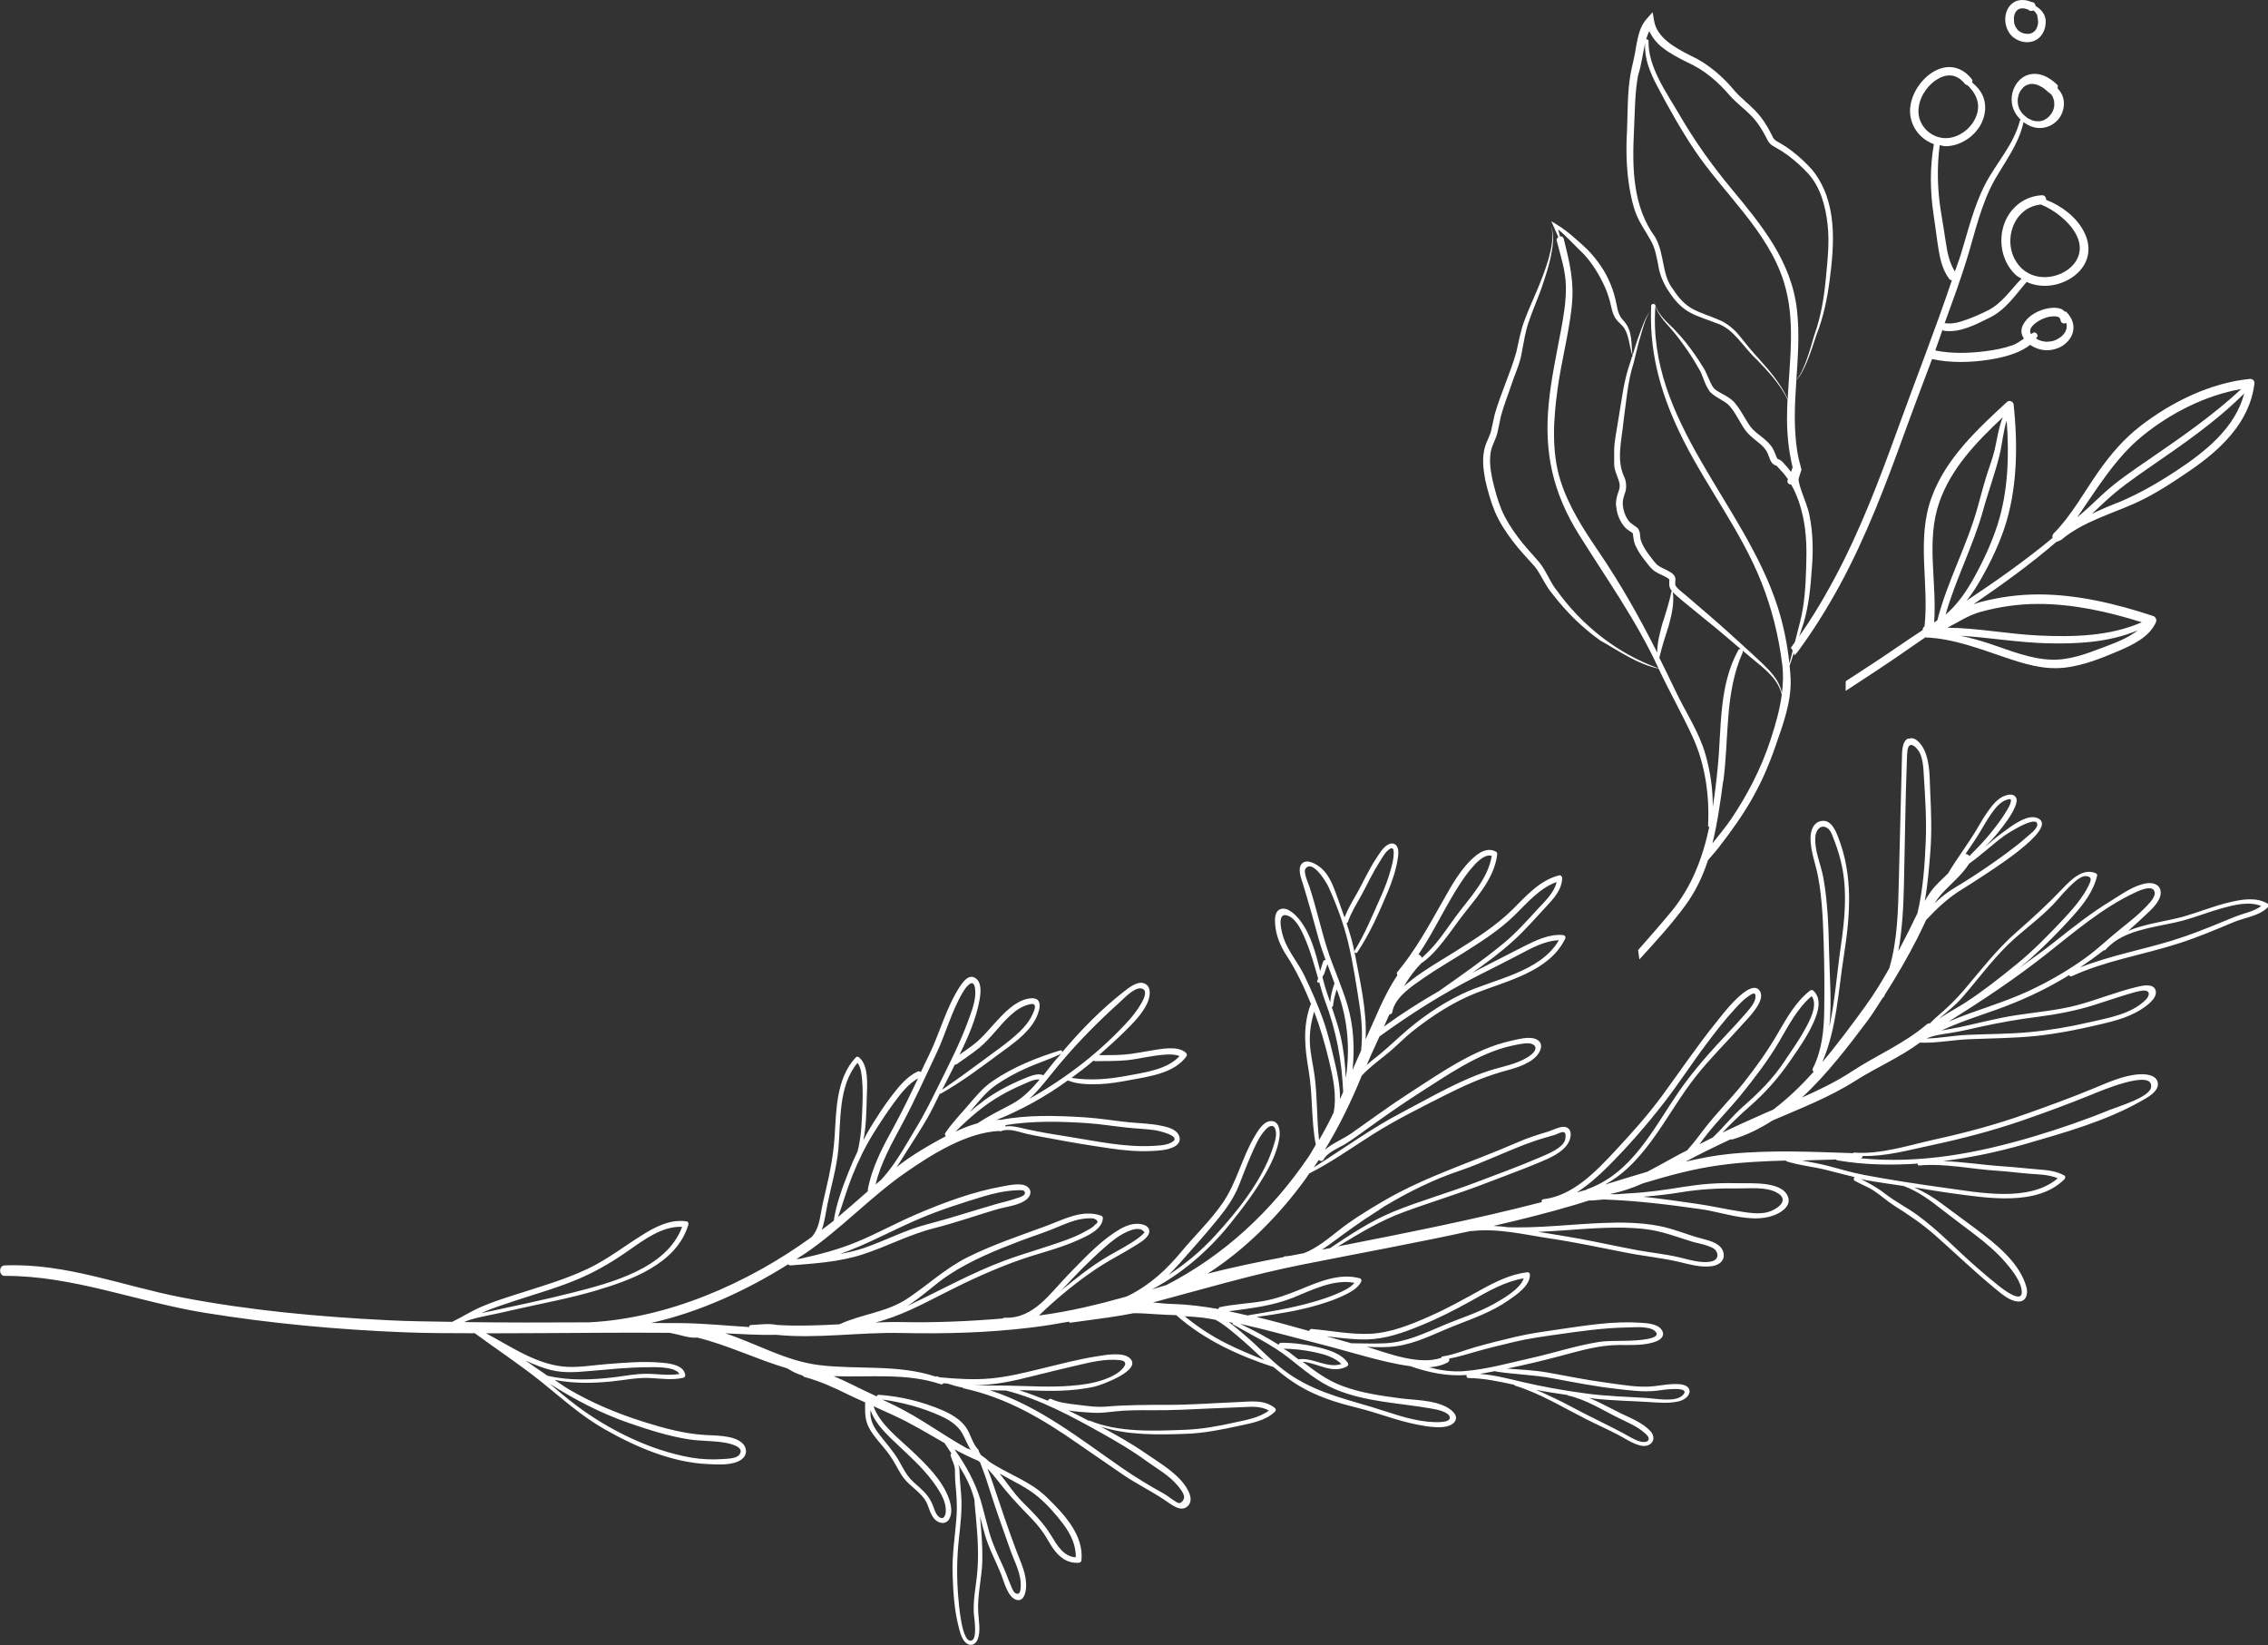 <?xml version="1.0" encoding="UTF-8"?>
<svg id="_レイヤー_2" data-name="レイヤー_2" xmlns="http://www.w3.org/2000/svg" viewBox="0 0 264.53 191.88">
  <rect x="0" y="0" width="264.53" height="191.88" fill="#333333" stroke="none"/>
  <defs>
    <style>
      .cls-1 {
        fill: #fff;
      }
    </style>
  </defs>
  <g id="background">
    <g>
      <path class="cls-1" d="M222.55,86.12c-.76.34-.7,1.75-.72,2.41-.12,4.74-.25,9.47-.36,14.21-.08,3.27-.14,6.91-1.11,10.17-.87,1.55-1.8,3.07-2.85,4.51-1.52,2.08-3.16,4.32-4.97,6.45,1.68-3.85,1.87-8.31,2.52-12.41.74-4.7,1.1-9.3-.66-13.82-.3-.78-.82-2.01-1.85-1.91-1.04.09-1.38,1.14-1.38,2.02,0,1.55.61,3.02.89,4.52.48,2.56.57,5.24.65,7.84.08,2.56.1,5.13.06,7.69-.03,2.35-.26,4.7-1.34,6.82-.08.16,0,.28.12.35-1.46,1.63-3.03,3.15-4.74,4.44-.29.13-.58.25-.87.37-1.69.74-3.38,1.51-5.05,2.3.02-.02.05-.04.07-.06,1.02-1.07,2.05-2.06,3.16-3.03,1.83-1.6,3.31-3.29,4.69-5.29,1-1.45,2.03-2.9,2.74-4.52.5-1.14,1-2.71-.07-3.67-.09-.08-.26-.06-.35,0-1.68,1.31-2.74,3.22-3.79,5.03-1.16,1.99-2.48,3.85-3.91,5.66-1.49,1.89-3.22,3.59-4.69,5.5-.47.6-.91,1.22-1.4,1.8-.17.2-.36.43-.57.66-.33.17-.67.33-1,.51-1.21.66-2.41,1.34-3.64,1.98-1.63.48-3.25.98-4.88,1.48,0,0-.02,0-.03,0,4.88-2.65,7.25-8.43,10.62-12.66,1.7-2.14,3.65-4.04,5.46-6.08.62-.69,2.65-2.67,1.98-3.79-1.07-1.79-4.61,3.01-5.1,3.61-2.24,2.77-4.22,5.72-6.33,8.59-1.62,2.2-3.48,4.29-5.35,6.29-2.27,2.43-4.98,5.35-8.47,5.76-.21.02-.26.19-.21.34-7.85,2.03-15.78,3.59-23.76,5.16,2.47-1.5,4.89-2.98,7.64-3.99,3.17-1.17,6.4-2.14,9.56-3.36,2.12-.82,4.27-1.59,6.36-2.47,1.14-.48,2.67-1.13,3.31-2.26.35-.62.49-1.65-.37-1.85-.51-.12-1.56.41-1.98.54-1.25.37-2.47.76-3.66,1.29-5.27,2.3-10.68,3.94-15.66,6.87-1.79,1.05-3.53,2.12-5.16,3.4-1.17.92-2.53,2.05-4.01,2.62-.52.1-1.04.2-1.56.3-.19,0-.36.08-.56.06-.12-.01-.2.03-.26.1-2.97.57-5.93,1.18-8.86,1.93,4.45-2.85,8.3-6.77,11.32-10.9.19-.26.35-.52.53-.78,2.6-1.31,4.97-3.01,7.42-4.56,2.69-1.7,5.54-3.1,8.37-4.54,2.14-1.08,4.28-2.06,6.59-2.73,1.36-.39,3.11-.78,4.12-1.85.47-.51.87-1.38.18-1.86-.78-.56-2.28-.12-3.11.06-4.3.94-8.23,3.74-11.89,6.1-2.31,1.49-4.51,3.12-6.75,4.69-.89.63-2.2,1.15-3.11,1.93,1.68-2.75,3.07-5.61,4.32-8.66.84-.9,1.8-1.62,2.78-2.4,1.14-.9,2.13-1.98,3.28-2.88,2.22-1.74,4.64-3.31,7.27-4.35,3.61-1.42,8.57-2.51,10.4-6.36.08-.17-.06-.37-.23-.39-1.61-.17-3.22.62-4.62,1.32-1.75.88-3.48,1.8-5.24,2.68-.25.12-.5.26-.75.39,1.7-1.18,3.35-2.42,4.84-3.78,1.34-1.22,2.52-2.6,3.76-3.92.89-.95,1.83-1.96,1.88-3.33,0-.17-.14-.38-.34-.33-2.27.55-3.88,2.43-5.48,4.01-1.99,1.96-4.4,3.45-6.75,4.93-1.68,1.05-3.4,2.03-4.97,3.24-.29.22-.6.47-.91.73.56-.92,1.17-1.8,1.94-2.57.01-.01,0-.03.02-.05.74-.48,1.38-1.12,1.95-1.78.93-1.06,1.72-2.22,2.56-3.35,1.7-2.29,4.07-4.65,4.4-7.62.01-.1-.03-.24-.13-.29-.84-.48-1.69-.09-2.38.47-1.7,1.39-2.84,3.51-3.9,5.39-1.6,2.83-3.15,5.67-5.24,8.17-.1.12-.06.25.02.36-1.57,2.29-2.58,5.04-3.72,7.49.18-3.35-.67-6.86-1.27-10.06-.23-1.21-.57-2.35-.95-3.49.07-.02.13-.07.16-.16.38-1.1,1.01-2.09,1.57-3.1.36-.64.67-1.29,1.01-1.94.36-.69.74-1.37,1.16-2.03.3-.47.67-1.15,1.16-1.44.41-.24.44.19.44.52,0,.62-.17,1.25-.33,1.85-.31,1.14-.73,2.24-1.22,3.32-.93,2.08-1.8,4.21-3,6.16-.12.2.17.43.3.22,1.46-2.17,2.55-4.65,3.56-7.06.51-1.22.96-2.54,1.16-3.85.07-.46.16-1.07-.12-1.49-.24-.36-.69-.36-1.04-.15-.55.32-.94.97-1.28,1.48-.46.69-.86,1.42-1.25,2.16-.38.72-.73,1.44-1.14,2.15-.5.87-1.01,1.75-1.38,2.69-.21-.58-.4-1.16-.62-1.75-.52-1.38-.94-2.99-2.1-4-.51-.44-1.69-1.18-2.28-.49-.49.57-.06,1.67.13,2.27.67,2.18,1.28,4.36,1.88,6.56.22.81.51,1.6.79,2.38-.09,0-.2-.01-.25.1-.16.38-.26.78-.38,1.18-.54-2.1-1.08-4.28-2.4-5.96-.44-.56-1.38-1.53-2.2-1.27-.72.23-.71,1.15-.66,1.77.1,1.33.59,2.51,1.31,3.62,1.18,1.8,2.07,3.74,2.89,5.72-.03.03-.07.05-.09.1-.91,2.58-.65,4.98-.2,7.62.49,2.86.28,5.8.83,8.65-.28.46-.52.93-.82,1.38-4.36,6.42-9.85,11.5-16.6,14.99-.56.17-1.12.33-1.68.5,3.47-1.82,6.54-4.48,8.97-7.47,1.61-1.98,3.15-4.03,4.4-6.26.69-1.23,1.32-2.64,1.5-4.05.09-.74-.05-1.91-1.05-1.84-.9.06-1.55,1.27-1.94,1.93-1.43,2.47-2.04,5.33-3.68,7.68-1.4,2.01-3.18,3.7-4.74,5.58-1.75,2.11-3.68,3.9-6.13,5.13-.12.05-.24.11-.36.16-3.27.91-6.57,1.72-9.99,2.17-.06,0-.11,0-.16.01,2.25-2.16,4.75-4.21,7.36-5.87,1.25-.79,2.57-1.44,3.82-2.24.53-.34,1.74-.97,1.68-1.76-.04-.68-.98-.83-1.52-.81-.9.03-1.75.5-2.48.98-2.02,1.33-3.75,3.22-5.43,4.93-2.11,2.15-4.05,5.19-7.42,5.04-.1,0-.18.03-.24.09-3.92.33-7.83.5-11.8.42-1.03-.02-2.05.01-3.08.05,0,0,0,0,.01,0,0,0,0,0,.01,0,2.86-.72,5.52-2.14,8.13-3.47,2.8-1.43,5.61-2.72,8.58-3.78,2.32-.83,4.78-1.37,7.02-2.4,1.01-.46,2.73-1.2,2.81-2.5,0-.12-.05-.25-.18-.3-2.21-.79-4.36.42-6.41,1.18-3.11,1.15-6.23,2.18-9.2,3.66-2.62,1.31-4.62,3.24-7.03,4.83-2.44,1.61-5.33,1.79-7.91,2.99-2.41.13-4.83.22-7.23.08-1.04-.21-2.09-.05-3.13.01-.11,0-.17.13-.17.23-2.64-.16-5.3-.43-7.87-.46-1.19-.01-2.37,0-3.55-.02,5.67-1.27,11.19-3.83,15.97-6.84.07.08.16.14.29.13,2.84-.23,5.7-.4,8.43-1.29,2.82-.92,5.42-2.32,8.31-3.05,2.45-.62,4.83-1.46,7.25-2.18,1.07-.32,2.73-.46,3.59-1.23.46-.41.57-1.04.03-1.43-.71-.51-2.11-.17-2.87-.04-3.45.61-6.97,1.92-10.17,3.3-2.34,1.01-4.58,2.25-6.94,3.22-2.12.87-4.3,1.43-6.51,1.92-.15.01-.3.02-.45.04.34-.22.7-.44,1.04-.66,4.18-2.85,7.59-6.58,11.73-9.45,3.04-2.11,7.09-4.66,10.91-4.83.04.02.06.07.12.05.94-.41,2.05.04,2.99.27,1.02.24,2.07.4,3.1.6,2.17.42,4.36.77,6.54,1.09,1.65.25,3.32.41,4.99.33.85-.04,1.82-.09,2.59-.47.56-.27.89-.76.6-1.37-.36-.74-1.34-.96-2.07-1.11-1.23-.26-2.49-.28-3.74-.4-1.73-.17-3.44-.47-5.19-.58-3.25-.2-6.64-.31-9.86.31-.03,0-.05-.04-.09-.03-.13,0-.26.05-.39.06,2.99-1.2,5.79-2.75,8.39-4.64,1.14.47,2.48.47,3.69.43,1.22-.04,2.4-.26,3.6-.48,2.21-.41,5.12-.79,6.54-2.75.1-.14.06-.31-.06-.43-.98-.89-3.06-.41-4.21-.23-.75.12-1.49.27-2.24.37-1.22.16-2.46.14-3.69.14,1.04-.91,2.07-1.84,3.05-2.81.97-.96,2.01-2,2.59-3.26.3-.66.55-1.85-.27-2.26-.81-.41-1.87.46-2.46.92-2.64,2.05-5.06,4.53-7.23,7.11.08-.13,0-.31-.18-.26-2.74.84-5.5,1.94-7.88,3.57-1.14.78-1.93,1.73-2.81,2.77-.92,1.08-1.93,2.1-2.72,3.28-.1.15-.05.29.05.38,0,.01-.02.02-.03.03-1.12.59-2.22,1.22-3.23,1.85-.87.54-1.69,1.12-2.49,1.74.42-.59.79-1.21,1.17-1.82.83-1.31,1.69-2.61,2.46-3.96.52-.91.97-1.87,1.43-2.81.03,0,.06.05.09.03,2.36-1.33,4.53-2.95,6.7-4.56,1.56-1.16,3.31-2.29,4.3-4.02.46-.81,1.15-2.69-.49-2.55-1.75.15-3.22,1.82-4.32,3.03-.67.74-1.3,1.5-2.07,2.14-.61.5-1.27.95-1.92,1.4,1.01-2.06,1.95-4.21,2.34-6.42.13-.76.28-1.99-.48-2.5-.76-.52-1.43.39-1.81.96-1.62,2.47-2.34,5.43-3.64,8.07-.32.64-.62,1.29-.93,1.94-.08-.09-.2-.16-.35-.09-1.27.59-2.22,1.77-3.05,2.85-.92,1.2-1.73,2.48-2.52,3.76-.28.46-.52.94-.78,1.42.34-1.62.35-3.36.4-4.98.04-1.33.28-3.8-.94-4.72-.12-.09-.26-.05-.36.05-2.29,2.47-2.25,6.17-2.46,9.33-.14,2.07-.53,4.08-1.01,6.1-.22.92-.43,1.84-.59,2.77-.17.98-.38,1.98-1.07,2.73-7.46,5.42-16.79,9.49-25.98,9.95-.06,0-.12,0-.19,0-4.79.03-9.58.03-14.36-.03.83-.39,1.88-.58,2.53-.72,1.06-.22,2.11-.44,3.16-.69,3.2-.74,6.43-1.31,9.59-2.24,4.13-1.22,9.5-3.11,10.87-7.71.05-.18-.03-.36-.23-.39-1.9-.27-3.66.65-5.22,1.64-2.12,1.33-4.04,2.83-6.32,3.91-2.71,1.28-5.57,2.08-8.41,3-1.34.43-2.69.86-3.98,1.42-1.17.5-2.24,1.2-3.39,1.75-2.51-.04-5.02-.06-7.53-.19-8.03-.4-16.11-1.14-24.01-2.66-6.89-1.33-13.55-4.03-20.67-3.73-.7.03-.67,1.23.02,1.22,7.97-.03,15.45,3.02,23.25,4.29,7.73,1.26,15.56,1.98,23.38,2.29,2.73.11,5.47.1,8.2.11,2.58,1.89,5.26,3.66,7.76,5.66,2.44,1.96,4.67,4,7.41,5.55,3.61,2.05,7.82,3.87,12.03,4.05,1.18.05,2.89.19,3.91-.54.67-.48.7-1.33.1-1.9-1.04-.96-3.15-.87-4.44-.96-2.44-.16-4.78-.81-7.11-1.54-3.01-.95-5.94-2.17-8.67-3.77-.58-.34-1.12-.74-1.68-1.11,2.16.43,4.36.4,6.55.19,1.53-.15,3.03-.48,4.57-.41,1.33.06,2.58.28,3.89-.03.14-.03.25-.15.23-.31-.16-1.24-1.96-1.38-2.91-1.46-2.09-.17-4.21.02-6.29.18-1.68.13-3.49.47-5.17.27-3.21-.38-6.04-2.36-8.86-3.86,4.83,0,9.66-.05,14.49-.07,2.32-.01,4.63,0,6.95.01,0,0,0,.01.01.01.63.11,1.23.29,1.85.43.43.1.9.15,1.35.12,3.58.88,6.94,2.55,10.46,3.58.31.17.61.37.94.52.29.14.6.24.9.34.05.05.09.12.18.15,1.84.49,3.56,1.28,5.26,2.13.6.3,1.21.55,1.82.83,0,.77-.05,1.56.18,2.3.23.76.72,1.42,1.21,2.03.48.6,1,1.16,1.44,1.78.54.75.93,1.59,1.42,2.37.71,1.12,1.9,1.73,2.67,2.79.54.74.59,1.84,1.3,2.46.5.44,1.23.5,1.59-.13.38-.67.24-1.58,0-2.27-.78-2.28-2.73-4.13-4.44-5.75-1.51-1.43-3.67-3.05-4.39-5.13.77.34,1.52.69,2.29,1.04,2.08.94,4.03,2.14,6.01,3.27,0,0,0,0,0,.01.26.4.52.79.78,1.18-.07.05-.12.13-.09.24.15.58.46,1.02.5,1.64.03.51,0,1,.05,1.51.12,1.28.23,2.51.15,3.8-.15,2.3-.55,4.57-.47,6.87.07,2.06.19,4.19.71,6.19.16.63.38,1.56.97,1.94.54.34,1.04.03,1.25-.51.37-.95.11-2.19.06-3.17-.12-2.02.44-4.02.48-6.04.03-1.72-.11-3.43-.27-5.13.19.73.37,1.46.58,2.18.47,1.61,1.25,3.01,1.87,4.55.34.83.77,2.76,1.84,3.02.82.2,1.05-.87,1.08-1.46.09-1.5-.58-2.83-1.1-4.19-.98-2.58-1.85-5.21-2.73-7.83-.21-.62-.43-1.24-.68-1.85.44.47.86.97,1.26,1.48,1.06,1.37,2.17,2.6,3.38,3.83.69.7,1.37,1.43,1.92,2.25.37.55.68,1.14,1.05,1.69.75,1.1,1.71,1.85,3.09,1.74.14-.01.26-.15.27-.28.3-3-2.15-5.52-4.14-7.44-1.9-1.83-4.48-2.62-6.63-4.08-.3-.29-.62-.53-.96-.76-.08-.13-.14-.27-.23-.39,0-.08-.01-.17-.08-.24-.7-.73-.87-1.82-1.45-2.63-.66-.91-1.67-1.5-2.68-1.94-2.34-1.02-4.94-1.65-7.48-1.82-.13,0-.21.09-.22.19-1-.47-2-.94-3-1.44-.67-.33-1.35-.64-2.03-.93,4.18.17,8.46-.41,12.47.94.15.05.27-.01.34-.11.16.01.33.03.49.04.56.19,1.13.36,1.72.46.04.04.07.08.13.09,4.99,1.09,9.11,3.51,13.26,6.4,1.73,1.2,3.47,2.38,5.2,3.58,1.63,1.13,3.43,1.99,5.06,3.09.7.47,1.89,1.5,2.69.6.79-.88-.34-2.39-.94-3.03-1.16-1.24-2.73-2.16-4.12-3.12-1.64-1.13-3.39-2.1-5.14-3.05,3.12,1.03,6.7.95,9.9.84,2.11-.07,4.15-.48,6.21-.93,1.46-.32,3.06-.58,4.19-1.64.14-.13.14-.32,0-.44-1.22-1.02-2.86-.75-4.33-.69-2.71.11-5.44.32-8.15.32-2.42,0-4.78,0-7.19.2-1.17.1-2.28-.08-3.44-.22-1.02-.13-2.03-.22-2.97-.66-.18-.08-.33.04-.39.2-.03-.01-.06-.03-.1-.04-1.07-.42-2.16-.84-3.26-1.19.18,0,.38,0,.56,0,2.76.11,5.62.2,8.33-.44.75-.18,5.6-1.93,3.99-3.32-.86-.74-2.95-.33-3.93-.17-2.03.32-4.06.86-6.06,1.34-2.05.5-4.11,1.03-6.22,1.22-1.97.18-3.94.05-5.91-.13-.12-.05-.25-.07-.37-.13-.06-.03-.08.03-.12.05-4.38-1.47-9.07-.79-13.61-1.35-3.85-.47-7.29-2.51-10.93-3.7,1.96.08,3.93.23,5.89.17,4.84.49,9.75-.32,14.61-.21,5.1.11,10.06-.02,15.13-.63,1.49-.18,2.98-.42,4.45-.69.05.06.07.14.16.12,1.43-.2,2.86-.38,4.3-.59.03,0,.06.01.09,0,.04-.02.07-.02.11-.03.97-.14,1.94-.3,2.9-.49.8,0,1.6.05,2.41.11.85.06,1.7.09,2.55.12,3.21,2.86,7.27,4.73,11.34,6.05,1.26,1.07,2.59,2.05,4.08,2.79,1.83.92,3.77,1.49,5.76,1.98,2.29.56,4.48,1.46,6.8,1.92,1.01.2,3.76.78,4.51-.33.49-.73-.42-1.4-.98-1.7-1.56-.83-3.66-.79-5.37-1.01-2.28-.3-4.6-.63-6.77-1.44-1.76-.66-3.19-1.72-4.63-2.83,1.75.14,3.41,1.48,5.17.55.16-.09.2-.26.1-.41-.75-1.11-2.31-1.55-3.53-1.84-1.38-.33-2.83-.51-4.25-.51-.16,0-.25.11-.29.23-1.44-.91-2.95-1.7-4.5-2.44,2.89.64,5.76,1.46,8.61,2.17,2.91.72,5.77,1.64,8.68,2.3.78.18,1.67.35,2.57.47,2.14.75,4.27,1.19,6.57,1.03-.04.16,0,.34.19.35,1.83.03,3.59.4,5.35.79.03.05.06.09.13.11,2.87.89,5.49,2.49,8.15,3.84,1.25.64,2.53,1.2,3.78,1.85.85.44,1.73,1.07,2.68,1.29,1.22.28,2.01-.77,1.12-1.72-.9-.95-2.26-1.48-3.42-2.04-1.25-.61-2.44-1.28-3.7-1.8.13.02.25.05.38.06,2.18.26,4.36.28,6.55.42,1.14.07,2.36.19,3.49-.07,1.5-.34,1.91-1.87.12-2.01-.97-.08-1.96.11-2.92.23-1.85.22-3.92-.19-5.76-.43-2.23-.29-4.43-.76-6.64-1.15-1.59-.28-3.18-.35-4.78-.47,2.12-.44,4.24-.94,6.29-1.49,2.26-.6,4.39-1.24,6.74-1.26,1.39-.01,3.08.1,4.4-.44.63-.26,1.03-.77.55-1.39-.51-.67-1.75-.72-2.5-.77-3.05-.2-6.18.3-9.19.74-1.74.26-3.47.48-5.19.88-1.6.38-3.2.77-4.78,1.22-1.3.37-2.54.9-3.88,1.1-.09.01-.1.08-.11.15-2.57.9-6.16-.5-8.53-1.23-.06-.02-.12-.03-.17-.05,1.18.06,2.35.09,3.51-.08,2.41-.35,4.6-1.55,6.84-2.42,2.12-.83,4.26-1.59,6.13-2.89.93-.64,2.55-1.7,2.55-2.99,0-.19-.12-.34-.32-.31-1.97.23-3.76,1.14-5.48,2.09-1.93,1.06-3.83,2.13-5.85,3.02-2.19.97-4.54,1.94-6.95,2.06-2.28.11-4.57-.36-6.84-.56-.17-.02-.27.1-.31.24-1.06-.28-2.12-.6-3.18-.88-.99-.26-1.97-.52-2.96-.76,2.44-.34,4.88-.71,7.24-1.42,1.11-.33,2.22-.71,3.25-1.24.67-.35,1.41-.77,1.73-1.49.05-.12-.01-.31-.15-.35-2.4-.68-4.88.44-7.07,1.33-1.38.56-2.74,1.06-4.22,1.32-1.68.29-3.4.35-5.07.71-.12.03-.12.13-.15.22-1.75-.31-3.51-.54-5.31-.59-.71-.02-1.51-.1-2.33-.18,5.76-1.53,11.5-3.24,17.34-4.4,6.58-1.31,13.19-2.51,19.75-3.94.01,0,.01.02.03.02,3.12-.37,6.19.41,9.27.87,2.95.44,5.86,1.07,8.79,1.64,2.02.4,4.1.6,6.1,1.06,1.26.29,2.67.72,3.97.51.79-.13,1.48-.64,1.3-1.53-.21-1.07-1.53-1.42-2.43-1.65-1.79-.46-3.46-1.22-5.29-1.54-2.09-.37-4.23-.4-6.35-.31-3.67.14-7.34.61-11.01.5-.58-.07-1.16-.13-1.74-.16,3.2-.74,6.39-1.53,9.54-2.47.52-.15,1.04-.33,1.56-.49.28,0,.56,0,.86-.04.3-.04.61-.05.91-.08,3.84.14,7.61.6,11.43,1.15,2.72.39,6.23,1.84,8.86.49.71-.36,1.48-1.01,1.2-1.89-.31-1-1.48-1.35-2.39-1.5-1.26-.21-2.55-.12-3.82-.15-2-.05-3.95.1-5.93.42-2.12.34-4.18.65-6.33.76-.54.03-1.08.08-1.62.11-.23-.01-.47,0-.7-.02,1.33-.27,2.61-.69,3.85-1.25,2.96-.9,5.94-1.71,8.98-2.12,2.55-.35,5.12-.47,7.69-.54.03.05.06.09.13.11,1.48.46,3.02.6,4.52.97,1.13.28,2.24.58,3.36.85-.11.13-.15.33.02.43.74.42,1.55.71,2.26,1.18.81.54,1.53,1.2,2.36,1.73,1.7,1.07,3.3,2.15,4.81,3.49,2.31,2.04,4.52,4.18,6.91,6.14.72.59,1.71,1.49,2.71,1.54.94.05,1.19-.87.99-1.63-.76-2.88-3.6-5.11-5.87-6.81-1.35-1.01-2.7-2-4.05-3-.99-.74-2.05-1.37-3.18-1.87,1.47.23,2.93.49,4.4.69,4.01.53,9.91,1.57,13.12-1.64.11-.11.16-.34,0-.43-.95-.54-2.03-.64-3.11-.72-1.36-.11-2.72-.27-4.08-.36-2.26-.14-4.64-.54-6.96-.6,3.2-.41,6.38-1.07,9.56-1.99,4.53-1.31,9.37-2.66,13.51-5,.68-.39,2.06-1.08,1.98-2.06-.08-1-1.36-1.12-2.12-1.08-1.86.1-3.71.96-5.41,1.66-2.59,1.07-5.24,2.04-7.88,2.97-3.45,1.23-7.02,2.19-10.6,2.97-3.04.67-6.31,1.77-9.45,1.53-.05,0-.05.05-.09.07-4.77-.16-9.57-.39-14.33.08-1.77.17-3.49.51-5.21.91,1.72-.92,3.48-1.78,5.26-2.61.06.02.13.04.2.02,1.67-.5,3.21-1.26,4.66-2.2,3.33-1.44,6.66-2.71,9.75-4.68,2.37-1.51,5.16-2.7,7.46-4.41,1.92.08,3.82-.32,5.75-.4,2.64-.11,5.26-.11,7.89-.39,2.25-.24,4.45-.66,6.66-1.17,1.88-.44,3.85-.85,5.5-1.91.6-.38,1.96-1.31,1.7-2.22-.26-.9-1.63-.54-2.25-.39-2.38.57-4.65,1.52-7.02,2.14-2.29.59-4.65.78-6.99,1.14-2.25.34-4.44.94-6.66,1.41-.68.14-1.38.24-2.07.38,2.07-.97,4.27-1.67,6.43-2.44,2.82-1.01,5.55-2.26,8.12-3.81.11-.07.22-.15.33-.21.07.11.19.19.34.12,3.92-1.81,8.36-2.5,12.46-3.82,2.18-.7,4.29-1.59,6.41-2.48,1.31-.55,2.97-.7,4-1.75.1-.1.14-.3,0-.39-1.35-.82-3.06-.52-4.52-.17-1.81.43-3.52,1.14-5.3,1.65-1.9.54-4.42.81-6.48,1.67.67-.59,1.33-1.18,1.97-1.79.68-.64,1.83-1.63,1.82-2.67,0-.88-.81-1.19-1.58-1.09-1.51.2-2.96,1.28-4.23,2.06-2.34,1.42-4.48,3.12-6.62,4.82-1.34,1.07-2.75,2.04-4.14,3.06.49-.4,1-.79,1.46-1.21,1.71-1.55,3.36-3.21,4.9-4.93,1.22-1.37,2.39-2.88,2.8-4.7.02-.11-.06-.22-.16-.26-1.5-.67-2.92.78-3.87,1.78-1.69,1.78-3.44,3.39-5.3,5.01-2.36,2.05-4.23,4.51-6.25,6.88-.95,1.11-1.95,2.07-3.06,3.01-.31.26-.59.53-.86.82-.13,0-.26.02-.39.13-2.59,2.23-5.83,3.58-8.68,5.45-1.87,1.23-3.85,2.18-5.87,3.08,2.91-2.69,5.4-5.96,7.64-8.94.66-.88,1.21-1.8,1.8-2.71.05-.03.1-.05.14-.12.04-.08.06-.16.1-.24,1.35-2.11,2.6-4.26,3.76-6.52.36-.71.7-1.45,1.05-2.18,1.28-1.37,2.58-2.6,4.21-3.59.7-.43,1.39-.88,2.08-1.33.91-.61,8.68-5.44,6.98-6.8-1.2-.96-3.42.85-4.33,1.51-.73.53-1.42,1.11-2.09,1.7.53-.55,1.06-1.09,1.54-1.69.74-.93,1.53-1.92,1.99-3.02.14-.34.3-.81.05-1.14-.29-.4-.92-.27-1.31-.11-.74.3-1.31.97-1.77,1.6-.55.74-1,1.54-1.47,2.33-1.04,1.75-2.29,3.36-3.33,5.12-.51.49-1.03.97-1.52,1.5-.47.52-.84,1.11-1.18,1.7.34-1.93.5-3.92.65-5.83.17-2.28.09-4.55-.02-6.82-.08-1.61,0-3.42-.68-4.92-.27-.59-1.03-1.7-1.82-1.34ZM229.35,116.85c-1.06.68-2.18,1.26-3.21,1.97.9-.79,1.89-1.54,2.65-2.41,1.8-2.05,3.41-4.28,5.36-6.19,1.69-1.65,3.65-3,5.28-4.7.56-.58,1.05-1.21,1.62-1.78.46-.47,1.53-1.63,2.25-1.57.84.07.54.63.24,1.24-.24.48-.54.94-.85,1.38-.59.83-1.26,1.58-1.95,2.32-1.78,1.9-3.62,3.79-5.65,5.43-1.84,1.49-3.76,3.02-5.74,4.3ZM242.61,112.82c.94-.64,1.87-1.3,2.78-2.01.05.02.11.04.16-.02.18-.22.39-.4.6-.59.15-.12.29-.24.44-.36,2.2-1.59,5.56-1.82,8.01-2.48,1.56-.43,3.06-1.03,4.62-1.46,1.36-.37,3.13-.82,4.52-.24-.59.43-1.29.67-1.99.88-.8.24-1.56.56-2.33.88-1.98.82-3.97,1.62-6.02,2.25-3.55,1.09-7.32,1.78-10.79,3.15ZM227.34,119.09c3.88-2.41,7.7-4.96,11.28-7.78,3.29-2.59,6.59-5.45,10.42-7.23.55-.26,2.27-1.03,2.28.11,0,.57-.83,1.36-1.18,1.72-.86.88-1.84,1.64-2.8,2.41-1.35,1.08-2.58,2.28-3.98,3.3-2.07,1.51-4.29,2.79-6.6,3.88-3.04,1.43-6.33,2.3-9.42,3.61ZM229.53,120.68c-1.62.07-3.23.39-4.84.43.86-.38,1.81-.49,2.75-.64,1.11-.17,2.2-.42,3.29-.67,2.31-.52,4.6-.92,6.95-1.22,2.24-.29,4.42-.7,6.58-1.38,1.24-.39,2.47-.82,3.71-1.19.62-.18,1.25-.4,1.89-.48.96-.12.92.56.4,1.07-1.69,1.68-4.37,2.11-6.59,2.62-2.32.54-4.64.93-7.01,1.15-2.37.22-4.74.21-7.11.31ZM217.03,135.07c.13-.03.21-.13.21-.26,2.72.07,5.47-.71,8.11-1.27,3.52-.75,7.03-1.67,10.44-2.84,2.76-.95,5.52-1.97,8.22-3.07.83-.34,7.23-3.08,6.88-.82-.18,1.16-3.89,2.25-4.86,2.64-2.86,1.17-5.76,2.16-8.71,3.05-6.7,2-13.38,3.25-20.29,2.58ZM217.03,137.49c.21.04.41.1.62.14,1.45.26,2.92.45,4.38.68,1.68.61,3.12,1.68,4.51,2.78,1.25.98,2.53,1.91,3.79,2.88,1.31,1,2.59,2.08,3.66,3.34.71.83,1.77,2.16,1.82,3.32.07,1.49-2.29-.36-2.71-.7-.81-.65-1.61-1.32-2.39-2-2.39-2.05-4.53-4.39-7.09-6.24-1.23-.89-2.59-1.57-3.79-2.51-.9-.7-1.81-1.18-2.79-1.69ZM210.21,135.33c1.31-.03,2.63-.07,3.94-.11.04.04.08.09.16.1,3.17.54,6.29.58,9.38.38-.04.1,0,.23.14.22,2.98-.29,6.12.43,9.1.61,1.27.08,2.52.25,3.78.35,1.08.08,2.28.09,3.3.53-3.33,2.84-9.17,1.66-13.11,1.12-3.16-.43-6.34-.92-9.48-1.51-1.5-.28-2.95-.74-4.42-1.11-.93-.23-1.86-.39-2.8-.57ZM191.54,139.57c1.49-.12,2.97-.27,4.47-.52,2.23-.37,4.41-.49,6.68-.46,1.4.02,3.19-.21,4.48.45,1.85.95-.13,2.18-1.27,2.38-.86.15-1.76.04-2.61-.09-1.82-.27-3.6-.69-5.42-.95-2.12-.3-4.22-.61-6.32-.83ZM179.35,143.66c2.16-.08,4.32-.29,6.48-.41,2.01-.11,4.02-.15,6.02.08,1.94.22,3.64.89,5.48,1.46.59.18,1.2.26,1.79.48.36.13.81.27,1.03.6.38.6.1,1.11-.58,1.25-1.17.23-2.56-.22-3.69-.49-1.62-.38-3.29-.54-4.93-.84-2.24-.42-4.47-.91-6.71-1.33-1.62-.3-3.25-.55-4.88-.81ZM179.1,162.07c1.23.25,2.47.42,3.71.61.02.01,0,.04.03.05,2.19.48,3.99,1.68,5.98,2.65,1.04.51,2.18.98,3.04,1.76.15.14.44.39.44.63,0,.45-.63.43-.93.35-.78-.19-1.5-.7-2.21-1.07-2.05-1.08-4.15-2.05-6.19-3.16-1.01-.55-2.07-1.01-3.11-1.51-.25-.12-.51-.2-.77-.32ZM174.42,159.9s0,.04.03.04c2.22.35,4.45.38,6.66.8,2.46.46,4.9.94,7.39,1.22,1.6.18,3.22.42,4.82.21.58-.08,1.17-.16,1.75-.18.42-.02,2.04-.07,1.15.76-.85.79-3.07.35-4.12.28-2.45-.15-4.87-.21-7.3-.55-2.44-.33-4.86-.76-7.25-1.32-1.63-.38-3.28-.82-4.96-.94.6-.09,1.21-.22,1.82-.33ZM169.02,158.44c1.05-.19,2.06-.51,3.11-.81,1.48-.42,2.99-.78,4.48-1.14,1.68-.4,3.37-.63,5.08-.87,2.65-.38,5.31-.76,7.99-.81.83-.01,2.7-.21,3.36.43,1.02.97-2.38,1.09-2.97,1.11-1.22.05-2.45-.03-3.66.16-2.61.42-5.18,1.27-7.76,1.85-2.61.58-5.22,1.33-7.89,1.54-1.43.11-2.76-.1-4.07-.44.77-.07,1.52-.22,2.18-.59.17-.1.2-.28.16-.43ZM154.63,155.83c1.6.18,3.19.41,4.8.37,2.19-.05,4.23-.78,6.24-1.6,2.07-.84,4.07-1.86,6.02-2.95,1.9-1.07,3.85-2.21,6.03-2.57-.4,1.26-2.53,2.45-3.5,2.99-1.85,1.03-3.89,1.65-5.84,2.47-2.21.93-4.37,1.99-6.8,2.11-1.32.07-2.64,0-3.96,0-.99-.29-1.99-.56-2.99-.83ZM145.47,153.4c-.72-.17-1.44-.34-2.16-.48,2.54-.34,5.08-.62,7.49-1.58,2.17-.87,4.75-2.21,7.17-1.74-.47.6-1.34.97-1.98,1.25-.92.4-1.88.72-2.85.99-2.51.72-5.09,1.14-7.67,1.57ZM151.43,158.52c-.37-.29-.73-.57-1.11-.86-.2-.15-.42-.25-.62-.38,1.2.02,2.4.15,3.57.4,1.05.22,2.39.57,3.18,1.39-1.64.56-3.33-.81-5.02-.55ZM145.18,155.69c-.6-.5-1.21-1.03-1.85-1.51.15.03.29.06.44.09-.02.06-.03.14.04.18,2.21,1.26,4.51,2.34,6.52,3.92,1.73,1.36,3.37,2.79,5.42,3.65,3.55,1.49,7.44,1.58,11.18,2.24.48.08,2.01.35,2.16.98.2.85-2.29.58-2.68.54-2.2-.23-4.29-1.06-6.4-1.69-3.74-1.11-7.25-1.95-10.41-4.41-1.57-1.22-2.9-2.71-4.43-3.99ZM138.18,153.5c.72.04,1.44.08,2.16.17.48.06.96.16,1.43.24.91.48,1.73,1.19,2.5,1.83,1.04.87,2.02,1.78,3,2.71.06.06.13.1.19.16-1.54-.63-3.08-1.25-4.56-2.01-1.69-.86-3.27-1.91-4.73-3.11ZM127.06,165.66s-.04.02-.07.03c-.79-.42-1.59-.82-2.39-1.21.95.16,1.92.22,2.78.27.89.06,1.75-.05,2.63-.15,1.45-.16,2.91-.15,4.37-.14,2.36.02,4.69-.11,7.05-.22,1.21-.06,2.41-.08,3.62-.15,1.01-.05,2.06-.11,2.94.41-1.18.89-2.77,1.11-4.18,1.43-1.85.41-3.71.74-5.6.81-3.59.14-7.78.33-11.14-1.08ZM115.49,162.13c.62,0,1.23.03,1.84.03,3.97,1,7.79,3.08,11.32,5.06,1.73.97,3.43,1.97,5.03,3.14,1.25.91,2.69,1.69,3.68,2.89.28.34.73.89.75,1.34,0,.23-.25.7-.6.7-.15,0-.42-.21-.54-.28-.44-.27-.82-.6-1.27-.85-1.67-.92-3.26-1.89-4.83-2.97-4.84-3.35-9.72-7.24-15.38-9.05ZM113.23,161.51c.45,0,.89.03,1.34,0,1.97-.09,3.9-.53,5.8-1.01,1.7-.43,3.41-.84,5.12-1.24,1.67-.39,3.41-.83,5.13-.64,1.25.14.33,1.08-.28,1.5-.52.35-1.1.6-1.68.8-1.22.42-2.52.59-3.81.69-2.4.19-4.79.03-7.19-.02-1.44-.03-2.95.02-4.43-.09ZM116.6,171.85c1.52.87,3.13,1.58,4.48,2.71,1.08.91,2.08,2.04,2.93,3.17.85,1.14,1.5,2.44,1.46,3.88-1.42-.08-2.18-1.41-2.86-2.53-.91-1.5-2.14-2.71-3.37-3.94-.93-.93-1.74-2.15-2.64-3.29ZM101.53,164.43c.55,1.67,2.07,3.02,3.3,4.18,1.6,1.51,3.26,3.02,4.47,4.87.53.82,1.09,1.82,1.01,2.83-.04.57-.36,1.03-.9.49-.31-.32-.46-.87-.62-1.28-.35-.85-.83-1.43-1.52-2.04-.49-.43-.99-.84-1.38-1.37-.42-.56-.72-1.2-1.07-1.8-.63-1.08-1.46-1.98-2.22-2.97-.5-.65-.93-1.32-1.05-2.14-.04-.25-.02-.51-.02-.77ZM111.77,170.8c.53.84,1.02,1.71,1.41,2.64.19.47.32.95.47,1.43.01.21.02.4.03.52.06.6.11,1.19.17,1.79.2,2.24.34,4.5.08,6.73-.16,1.39-.43,2.8-.35,4.21.04.58.45,2.97-.26,3.2-1.15.38-1.49-4.35-1.55-5.04-.19-2.26-.18-4.45.06-6.71.18-1.72.41-3.46.28-5.2-.07-.96-.18-1.91-.2-2.87,0-.28-.08-.48-.14-.7ZM111.31,169.01c.91.49,1.83.95,2.78,1.34.08.06.15.12.22.18.12.32.23.62.32.85.34.89.62,1.8.91,2.7.71,2.24,1.52,4.46,2.3,6.68.49,1.4,1.31,2.79,1.21,4.33-.02.37-.08,1.01-.64.69-.25-.14-.46-.77-.57-1.03-.27-.61-.48-1.25-.75-1.86-.64-1.42-1.29-2.73-1.72-4.24-.35-1.24-.64-2.5-1.01-3.74-.65-2.13-1.75-4.09-3.04-5.9ZM102.89,163.21c2.31.31,4.62.93,6.74,1.88,1.02.45,2.07,1.09,2.62,2.09.34.62.59,1.32.98,1.92-.11-.04-.18-.13-.29-.16-.04-.01-.06,0-.1,0-2.85-1.58-5.48-3.56-8.42-5-.51-.25-1.03-.49-1.54-.74ZM64.1,161.36c2.89,1.84,5.92,3.43,9.2,4.57,2.28.79,4.7,1.57,7.09,1.93,1.39.21,2.81.14,4.19.39.56.1,2.38.48,1.64,1.41-.34.44-1.38.46-1.88.49-1.2.09-2.48.04-3.67-.16-4.78-.82-9.64-3.22-13.48-6.11-1.07-.8-2.08-1.67-3.1-2.53ZM61.27,158.65c.96.45,1.94.86,2.99,1.12,1.58.39,3.1.24,4.7.1,2.09-.18,4.18-.4,6.28-.42.77,0,3.46-.18,4.01.78-1.3.22-2.57-.02-3.89-.02-1.22,0-2.41.24-3.62.39-2.61.32-5.29.44-7.87-.16-.87-.6-1.75-1.18-2.61-1.8ZM58.38,157.15s.02.01.03.02c0,0,0,0,0,0-.01,0-.02-.01-.03-.02ZM56.14,153.13s0,0,0,0c1.27-.58,2.62-1,3.94-1.44,2.58-.85,5.21-1.58,7.71-2.68,2.03-.89,3.86-2,5.66-3.27,1.76-1.23,3.85-2.77,6.11-2.67-1.78,4.87-8.35,6.55-12.84,7.69-3.15.8-6.34,1.46-9.51,2.15-.3.07-.68.14-1.07.22ZM123.77,122.89c-.27.32-.58.62-.84.95-.41.51-.82,1.04-1.24,1.56-.64-.32-1.6.13-2.19.36-.97.39-1.92.85-2.83,1.36-1.29.72-2.47,1.6-3.57,2.57.1-.12.2-.25.31-.37.87-1.03,1.64-2.01,2.76-2.79,1.17-.81,2.41-1.47,3.71-2.04,1.29-.56,2.63-.99,3.89-1.6ZM124.98,125.7c.8-.59,1.59-1.19,2.35-1.83.07-.06.14-.13.21-.19.06.03.11.07.2.07,1.24-.02,2.48.01,3.71-.11.74-.07,1.47-.22,2.2-.35.78-.14,1.57-.26,2.37-.31.47-.03,1.07-.02,1.56.18-1.45,1.58-4.09,1.91-6.06,2.28-2.17.41-4.36.61-6.55.26ZM120.06,128.14c.94-.85,1.75-1.86,2.52-2.83,2.42-3.03,5.04-5.75,7.92-8.34.55-.49,1.79-1.85,2.6-1.7,1.44.26-.93,3.15-1.31,3.58-3.38,3.77-7.37,6.83-11.73,9.29ZM111.45,131.96c1.62-1.61,3.33-3.1,5.33-4.24.77-.44,1.58-.84,2.39-1.19.51-.22,1.44-.72,2.09-.64-.95,1.13-1.97,2.19-3.27,2.88-1.37.72-2.71,1.39-3.99,2.23-.87.24-1.71.57-2.55.96ZM117.26,131.37c0-.06.03-.1.02-.16,3.15-.52,6.41-.44,9.57-.23,1.55.11,3.07.36,4.6.52,1.06.12,2.12.14,3.18.29.45.06,3.33.69,2.04,1.42-.66.38-1.64.39-2.38.43-3.22.15-6.45-.57-9.62-1.07-1.63-.25-3.3-.53-4.91-.88-.81-.18-1.68-.45-2.51-.33ZM109.9,127.06c.27-.54.55-1.07.82-1.61.21-.43.43-.87.65-1.3.07,0,.15,0,.23-.05.86-.63,1.76-1.21,2.59-1.88.71-.58,1.3-1.25,1.91-1.94,1.04-1.19,2.31-2.75,3.91-3.14.33-.08.69-.14.7.26,0,.29-.16.63-.28.89-.35.77-.89,1.43-1.49,2.01-1.33,1.27-2.91,2.33-4.38,3.43-1.53,1.14-3.08,2.26-4.65,3.34ZM102.12,138.14c.62-2.58,1.95-4.89,3.19-7.22,1.41-2.64,2.63-5.39,3.92-8.1,1.1-2.32,1.74-4.85,3.05-7.07.4-.68,1.3-1.86,1.46-.38.13,1.21-.41,2.56-.82,3.68-.92,2.53-2.15,4.92-3.34,7.33-.87,1.75-1.72,3.5-2.74,5.17-1.24,2.04-2.4,4.24-4.03,5.99,0,0,0,.01,0,.02-.23.19-.47.38-.7.58ZM97.74,141.93c.58-1.59,1.03-3.22,1.66-4.79.7-1.74,1.52-3.45,2.52-5.04.74-1.19,1.52-2.37,2.35-3.5.77-1.04,1.65-2.2,2.81-2.84-.9,1.88-1.8,3.76-2.8,5.59-1.3,2.36-2.58,4.74-3.07,7.41-.01.06.02.1.03.14-1.15,1.01-2.31,2.03-3.5,3.03ZM95.84,143.43c.35-.92.46-1.95.65-2.89.43-2.16,1.08-4.27,1.29-6.47.31-3.34-.04-7.38,2.23-10.12.42.51.49,1.39.54,1.99.08.89.08,1.79.05,2.68-.07,1.86-.1,3.85-.58,5.66-.4.83-.77,1.67-1.1,2.52-.68,1.75-1.38,3.6-1.66,5.46,0,.02.03.02.03.04-.1.08-.19.17-.29.25-.37.3-.78.58-1.16.87ZM97.92,146.26c3.22-1.13,6.27-2.85,9.38-4.16,2.4-1.02,4.93-1.82,7.43-2.58,1.17-.35,2.44-.64,3.66-.7.15,0,.91-.09,1.05.07.44.51-.6.76-.87.85-.74.27-1.5.43-2.25.64-2.75.79-5.46,1.69-8.23,2.41-2.5.65-4.77,1.86-7.2,2.71-.98.34-1.97.56-2.97.75ZM89.79,154.88c-.14,0-.28,0-.42,0,.14,0,.28,0,.42,0,0,0,0,0,0,0ZM105.75,152.35c1.75-1.07,3.21-2.55,4.93-3.68,2.57-1.69,5.49-2.88,8.36-3.97,1.24-.47,2.5-.87,3.72-1.36,1.14-.45,2.3-1.03,3.53-1.2.42-.07.84-.09,1.27-.04.55.22.59.47.13.74-.13.27-.86.62-1.03.72-.72.42-1.5.74-2.27,1.03-2.35.87-4.78,1.52-7.14,2.39-3.98,1.47-7.67,3.56-11.5,5.36ZM123.82,150.45c1.59-1.73,3.26-3.44,5.03-4.99.79-.7,1.65-1.39,2.62-1.82.41-.18.93-.38,1.39-.31.19.03.22.02.41.17.3.24.26.18,0,.45-.14.15-.31.28-.48.41-1.07.8-2.29,1.4-3.44,2.07-1.07.62-2.08,1.32-3.07,2.07-.84.63-1.65,1.29-2.46,1.95ZM120.51,153.48s-.06,0-.08,0c.05-.03.11-.05.16-.08-.02.02-.05.05-.08.07ZM136.29,148.68c.43-.41.84-.84,1.23-1.28,1.57-1.78,3.18-3.56,4.66-5.4.94-1.17,1.8-2.42,2.35-3.83.43-1.1.85-2.21,1.32-3.3.47-1.07.96-2.28,1.77-3.15.42-.44.98-.69,1.17.1.17.71-.19,1.63-.41,2.29-1.28,3.7-4.04,7.13-6.66,9.99-1.63,1.78-3.46,3.3-5.44,4.59ZM165.85,111.69c-.09-.19-.22-.34-.41-.38,1.42-2.08,2.56-4.41,3.82-6.56.7-1.19,1.43-2.38,2.32-3.44.48-.57,1.51-1.77,2.41-1.5-.43,2.71-2.62,4.94-4.19,7.06-.76,1.03-1.46,2.1-2.27,3.08-.5.6-1.06,1.19-1.67,1.73ZM154.82,112.43c.27.75.55,1.5.83,2.24-.25.72-.45,1.46-.5,2.22-.21-.62-.43-1.24-.62-1.87-.1-.35-.2-.72-.29-1.08.07-.17.19-.31.25-.48.12-.34.21-.69.34-1.02ZM167.74,115.63c-2.17,1.25-4.28,2.6-6.32,4.08.19-.42.37-.85.57-1.27.02-.05.05-.1.08-.15.14,0,.29-.07.32-.25.28-1.74,2.32-3.05,3.64-3.97,1.43-1,2.93-1.86,4.41-2.79,2.14-1.35,4.34-2.72,6.16-4.49,1.47-1.43,2.97-3.23,4.96-3.93-.3,1.29-1.41,2.28-2.27,3.22-1.25,1.36-2.48,2.74-3.91,3.92-2.44,2.01-5.05,3.82-7.63,5.64ZM159.4,124.23c.47-1.14.99-2.25,1.5-3.36,3.65-2.65,7.38-5.01,11.42-7.06,1.62-.82,3.25-1.63,4.86-2.48,1.38-.73,3.02-1.64,4.64-1.68-2.18,3.78-7.71,4.54-11.33,6.28-2.57,1.23-5.01,2.96-7.12,4.86-1.07.97-2.09,1.92-3.24,2.8-.26.2-.49.42-.73.63ZM157.75,124.82c.27-2.55.14-5.14-.58-7.59-.68-2.3-1.72-4.48-2.43-6.77-.72-2.32-1.24-4.7-2-7.01-.11-.34-.75-1.74-.48-2.13.81-1.18,2.47,1.6,2.71,2.15.92,2.04,1.75,4.27,2.27,6.43.58,2.44.96,4.96,1.34,7.43.27,1.76.36,3.48.17,5.19-.34.77-.69,1.53-1.01,2.29ZM156.97,125.71c-.08-1.63-.24-3.26-.61-4.86-.27-1.17-.65-2.29-1.03-3.42.07-.02.15-.05.15-.12.05-.66.23-1.3.43-1.93.05.13.1.27.15.4,1.17,3.25,1.41,6.62.91,9.93ZM156.3,128.18c0-1.3-.22-2.59-.52-3.87-.42-1.81-.83-3.62-1.45-5.38-.62-1.75-1.38-3.46-2.18-5.13-.71-1.5-1.92-2.86-2.44-4.42-.24-.73-.88-3.18.56-2.57,1.03.44,1.66,1.96,2.05,2.91.59,1.42.99,2.91,1.42,4.39-.04.09-.05.18-.1.27-.04.07,0,.17.07.2.06.03.11,0,.16-.03.21.72.4,1.44.66,2.14,1.31,3.46,1.98,6.98,2.13,10.65-.12.28-.24.57-.36.85ZM153.85,132.96c-.28-2.52-.19-5.06-.53-7.57-.17-1.25-.48-2.47-.54-3.73-.06-1.26.14-2.49.5-3.69.7,1.85,1.24,3.71,1.71,5.64.48,2.01.95,4.06.56,6.13-.51,1.09-1.09,2.16-1.7,3.21ZM153.22,136.15c.2-.3.41-.59.61-.89.12.16.42.2.55-.04.49-.89,1.76-1.33,2.58-1.84.84-.52,1.62-1.11,2.42-1.68,2-1.44,4.01-2.86,6.09-4.19,3.33-2.12,6.92-4.67,10.82-5.55.55-.12,1.11-.24,1.67-.29,1.01-.08,1.61.52.64,1.32-1.17.95-2.9,1.28-4.31,1.69-3.77,1.1-7.29,3.23-10.76,5.04-3.59,1.87-6.88,4.28-10.3,6.42ZM155.1,145.56c-.3.06-.6.12-.91.18.28-.19.56-.38.82-.57,1.89-1.39,3.71-2.74,5.68-3.97.03-.01.06-.02.09-.03.01,0,0-.03.01-.04.25-.15.47-.33.73-.48,2.76-1.64,5.59-3.06,8.64-4.09,2.96-1,5.75-2.43,8.69-3.45.82-.29,1.66-.51,2.49-.76.57-.18,1.45-.85,1.23.48-.17,1.04-2.15,1.79-2.98,2.15-2.45,1.06-4.99,1.97-7.48,2.92-3.15,1.2-6.41,2.11-9.53,3.38-2.7,1.1-5.07,2.69-7.47,4.29ZM185.05,138.71s0,.03-.02.04c-.37.11-.75.21-1.12.31,1.36-.87,2.6-1.99,3.67-3.06,2.31-2.31,4.49-4.81,6.49-7.39,1.75-2.25,3.3-4.67,5.02-6.95,1.05-1.39,2.12-2.78,3.31-4.06.47-.5.96-1.04,1.53-1.42.44-.3.89-.61.82.16-.08.8-1.13,1.81-1.63,2.4-.4.47-.82.91-1.24,1.36-2.18,2.31-4.32,4.66-6.12,7.28-2.95,4.31-5.44,9.49-10.71,11.33ZM199.73,132.67c-.51.25-1.01.51-1.51.77.19-.26.37-.52.54-.73,1.35-1.79,2.95-3.36,4.36-5.1,1.57-1.95,3.1-3.94,4.37-6.1,1.1-1.87,2.13-3.92,3.81-5.34.8,1.05-.29,2.98-.8,3.91-.71,1.3-1.58,2.49-2.39,3.72-1.33,2.01-2.95,3.62-4.76,5.2-1.27,1.11-2.36,2.51-3.61,3.68ZM213.38,119.66c.28-2.85.02-5.85-.04-8.55-.06-2.9-.16-5.89-.67-8.74-.28-1.58-1.11-3.28-.92-4.91.1-.84.83-1.46,1.56-.74.28.27.44.79.58,1.15.44,1.12.79,2.28,1.01,3.46.55,2.98.24,6.02-.19,8.99-.44,3.01-.67,6.25-1.32,9.35ZM229.71,99.83c-.13-.14-.29-.25-.47-.23.01-.02.03-.04.04-.06.57-.85,1.17-1.68,1.69-2.57.43-.73.85-1.46,1.34-2.15.42-.58.95-1.26,1.65-1.52.12-.04.43-.15.55-.08.04.02.04.06.03.18-.03.43-.34.89-.55,1.24-.54.9-1.18,1.73-1.84,2.55-.76.94-1.6,1.79-2.45,2.64ZM225.61,105.39c.28-.44.59-.86.95-1.25,1.07-1.16,2.26-2.09,3.11-3.42,1.43-1.02,2.72-2.25,4.14-3.28.29-.21,3.88-2.54,3.81-1.24-.03.49-.93,1.15-1.26,1.44-.72.65-1.5,1.24-2.28,1.82-1.56,1.15-3.16,2.25-4.8,3.28-.66.42-1.35.8-1.99,1.24-.6.42-1.16.9-1.7,1.41ZM223.77,87.55c.55.81.57,2.18.63,3.12.16,2.46.31,4.96.21,7.43-.11,2.72-.31,5.64-.97,8.41-.17.34-.34.68-.51,1.03-.54,1.15-1.14,2.27-1.72,3.39.48-2.6.6-5.31.66-7.85.12-4.9.16-9.82.35-14.72.01-.3.02-.61.07-.91.18-.98.84-.54,1.28.11Z"/>
      <g>
        <path class="cls-1" d="M210.12,54.78c-.21-.75-.4-1.51-.51-2.25-.42-2.73-.27-5.47-.09-8.21.21-.19.37-.44.52-.67.28-.47.51-.97.72-1.47.42-1.01.75-2.06,1.09-3.09.81-2.03,1.27-4.22,1.55-6.39.55-4.21.95-9.12-1.97-12.82-.74-.85-1.55-1.59-2.44-2.28-.44-.34-.91-.65-1.4-.93-.57-.3-.73-.42-.97-.99-.49-1-1.11-1.97-1.91-2.79-.79-.81-1.66-1.47-2.35-2.25-1.37-1.68-3.18-3.25-5.19-4.16-1.9-.97-3.92-2.09-4.25-4.09l-.16-.97-.65.72c-.91,1.01-1.06,2.2-1.28,3.27-.15,1.12-.43,2.06-.65,3.21-.38,2.22-.32,4.43-.41,6.59-.13,2.19-.08,4.42.27,6.61.19,1.1.4,2.17.84,3.25.44,1.06,1.1,1.96,1.61,2.89.55.91.72,1.93.93,3.03.17,1.09.66,2.2,1.29,3.1.61.93,1.39,1.81,2.41,2.36,1,.54,2.07.83,3.06,1.23,2.08.65,3.13,2.82,4.75,4.28,1.35,1.41,2.71,2.86,3.56,4.63-.04.8-.06,1.61-.06,2.41.02,2.11.27,4.17.84,6.21.11.38.22.77.34,1.16.16-.53.33-1.06.5-1.58ZM191.99,4.6c.1-.35.23-.66.37-.97.36.76.9,1.42,1.53,1.91.91.73,1.92,1.22,2.89,1.72,2,.89,3.57,2.24,5,3.91.77.85,1.66,1.51,2.4,2.25.74.74,1.32,1.63,1.8,2.58.13.24.23.51.5.79.29.25.53.35.76.49.47.26.91.55,1.34.87.85.64,1.66,1.37,2.37,2.15,1.39,1.58,1.98,3.75,2.21,5.87.25,2.14-.02,4.31-.22,6.48-.21,2.17-.57,4.31-1.31,6.37-.31,1.05-.6,2.1-.98,3.12-.19.51-.4,1.01-.67,1.49-.13.22-.28.47-.46.66.18-2.72.38-5.43.07-8.14-.64-5.71-4.16-9.94-7.7-14.21-2.23-2.69-4.24-5.51-6-8.54-1.47-2.53-3.69-5.59-3.61-8.61,0-.18-.17-.24-.29-.19ZM205.11,41.8c-.74-.81-1.43-1.63-2.11-2.5-.66-.87-1.59-1.65-2.63-2.05-1.02-.44-2.08-.74-3-1.25-.91-.5-1.62-1.32-2.19-2.21-1.4-1.71-.97-4.05-2.12-6.13-2.65-3.59-2.69-8.12-2.48-12.41.11-2.19.09-4.38.48-6.47.38-1.15.54-2.49.81-3.7-.07,1.81.57,3.35,1.42,4.96,1.32,2.52,2.72,5.01,4.3,7.38,3.4,5.11,8.6,9.47,10.47,15.46,1.39,4.44.67,9.09.45,13.67-.79-1.79-2.1-3.3-3.39-4.74Z"/>
        <path class="cls-1" d="M193.36,77.79c.02.05.05.1.08.15-4.77-1.71-8.93-4.99-11.85-9.07-.82-1-1.16-2.16-2.05-3.29-.84-.98-1.73-1.9-2.48-2.92-.76-1.01-1.44-2.08-1.93-3.22-.47-1.13-.8-2.4-1.08-3.61-.25-1.21-.4-2.5-.06-3.6.18-.55.52-1.13.68-1.84l.39-1.86c.32-1.22.81-2.41,1.21-3.62.38-1.19.99-2.42,1.21-3.72.25-1.29.42-2.53.85-3.72.4-1.2.92-2.38,1.37-3.6.42-1.22.84-2.44,1.13-3.71.27-1.25.49-2.59.09-3.83.33,1.26.04,2.56-.28,3.78-.35,1.23-.82,2.42-1.31,3.61-.49,1.18-1.04,2.35-1.49,3.57-.48,1.22-.7,2.54-.98,3.76-.66,2.37-1.8,4.77-2.52,7.26l-.42,1.91c-.12.55-.45,1.1-.68,1.76-.43,1.38-.24,2.74,0,4.03.3,1.29.64,2.52,1.16,3.76.54,1.22,1.27,2.33,2.06,3.36.78,1.05,1.69,1.97,2.54,2.93.72.89,1.22,2.23,2.08,3.21,1.58,2.07,3.45,3.91,5.56,5.42,2.2,1.23,4.32,2.76,6.81,3.28,1.26,2.68,2.73,5.27,3.97,7.96,1.46,3.16,1.99,6.88,1.8,10.34,0,.09.06.15.14.18-.76,3.56-2.03,6.95-4.42,9.85-1.26,1.53-2.58,3.01-3.88,4.5.05.36.1.73.15,1.09,1.87-2.06,3.76-4.1,5.39-6.34,1.19-1.63,2.01-3.39,2.61-5.23.39-.49.85-.96,1.21-1.43,3.09-3.99,4.98-7.01,6.66-11.86.87-2.51,1.88-5.18,1.77-7.88-.02-.49-.07-1-.12-1.5l1.65-5.04c.59-2.02.8-4.14.94-6.23.18-2.07.15-4.24-.28-6.32-.39-1.86-1.5-3.46-1.3-5.22.02-.18.08-.38.14-.57-.14-.22-.32-.42-.48-.63-.17.47-.33.94-.51,1.4-.19-.25-.37-.51-.6-.74-.23-.22-.25-.37-.65-.65-.45-.21-.25-.05-.41-.29-.16-.38-.36-1.04-.75-1.47-.75-.91-1.74-1.36-2.29-2.11-.59-.77-1.01-1.76-1.72-2.63-.67-.95-1.95-1.27-2.54-1.83-.54-.64-.8-1.86-1.42-2.7-.55-.9-1.16-1.77-1.81-2.59-.65-.82-1.37-1.6-2.13-2.32-.74-.72-1.43-1.54-1.63-2.59.02.16.07.32.12.48-.07-.23-.47-.21-.48.09,0,.15,0,.3,0,.45-.67.82-1.01,1.87-1.36,2.85-.31.8-.56,1.64-.81,2.47-.19-1.32.06-2.78-.98-3.99-.59-.59-.73-1.14-.88-1.96-.15-.79-.38-1.58-.69-2.34-.6-1.52-1.56-2.87-2.68-4.04-1.19-1.11-2.31-2.16-3.73-3.02l-.51-.31.24.55.58,1.31c-.13.08-.24.21-.19.41.45,1.78,1.03,3.45,1.07,5.31.03,1.73-.26,3.47-.58,5.16-.53,2.83-1.14,5.64-1.42,8.5-.57,5.76.49,10.46,3.55,15.35,3.22,5.15,6.61,9.88,9.19,15.42ZM190.36,41.56c-.07.22-.13.44-.2.66-.79,2.18-1.01,4.47-1.41,6.74-.16,1.14-.43,2.25-.48,3.42v1.78c.02.64.3,1.22.48,1.73.2.55.23.89.03,1.43-.19.49-.38,1.24-.26,1.85.07.61.26,1.23.6,1.78.19.28.33.5.65.77.25.19.55.36.65.45.07.02.07,1.02.37,1.52.26.57.59,1.06.95,1.53.41.48.61.89,1.22,1.37.54.37,1.12.54,1.53.81.09.06.16.12.21.17,0,.05,0,.12,0,.18,0,.14-.02.29,0,.48,0,.2.13.48.22.58.02.02.04.04.06.06-.28,1.34-.67,2.59-1.1,3.89-.28,1.06-.6,2.2-.59,3.34-2.07-4.11-4.28-8.04-6.93-11.92-1.73-2.54-3.43-5.2-4.36-8.15-1.07-3.41-.81-7.2-.33-10.69.44-3.18,1.28-6.3,1.64-9.49.33-2.95-.22-5.19-.93-8.02-.06-.23-.25-.29-.43-.26-.07-.27-.14-.54-.21-.81,1.04.85,1.99,1.94,2.96,2.85,1.05,1.12,1.84,2.46,2.48,3.84.31.7.54,1.42.71,2.18.09.38.17.79.37,1.2.19.43.54.74.8,1,.97.87.91,2.41,1.37,3.74ZM208.71,77.41c-.23-2.25-.71-4.59-1.38-6.66-3.87-12.04-15.25-21.63-14.25-35.07.25.8.78,1.51,1.34,2.13.71.77,1.35,1.57,1.95,2.42.61.84,1.18,1.71,1.68,2.61.6.88.66,1.84,1.4,2.87.92.87,1.89,1.03,2.46,1.86.62.75,1.02,1.72,1.67,2.62.71.94,1.72,1.41,2.27,2.15.31.36.39.73.63,1.32.06.13.16.33.35.47.2.15.38.17.4.2.04.02.29.33.43.48.33.33.62.69.88,1.07-.01.03-.02.06-.03.08-.14.31.16.58.4.54.64,1.12,1.08,2.38,1.36,3.66.45,2.01.47,4.05.39,6.14-.06,2.08-.19,4.15-.69,6.16l-1.27,4.95ZM207.85,80.87c-.15-.78-.53-1.52-1.03-2.14-.72-.92-1.61-1.66-2.43-2.45-1.69-1.54-3.37-3.09-5.11-4.58l-2.61-2.24c-.45-.39-.93-.72-1.19-1.09-.08-.13-.08-.11-.09-.21,0-.1,0-.23.01-.37-.02-.15.11-.28-.12-.67-.13-.17-.27-.28-.41-.37-.55-.35-1.1-.52-1.49-.81-.31-.22-.71-.81-1.03-1.21-.33-.45-.63-.91-.84-1.39-.11-.27-.18-.44-.19-.7-.06-.28.03-.57-.31-1.06-.67-.51-.92-.58-1.21-1.08-.27-.42-.43-.92-.5-1.44-.09-.54.02-.93.21-1.51.24-.54.19-1.4-.06-1.92-.96-2-.29-4.34-.08-6.58.32-2.25.47-4.55,1.17-6.72.29-1.1.51-2.22.86-3.32.29-1,.56-2.03,1.17-2.88-.16,5.53,1.34,10.4,3.83,15.32,2.81,5.54,6.72,10.61,9.02,16.39,1.25,3.14,2.02,6.27,2.45,9.62.15,1.19.1,2.31-.04,3.41ZM201,91.11c.68-5.02.14-10.27,2.25-15,.04-.1.03-.19-.02-.26.29.25.59.49.88.74.88.74,1.8,1.42,2.54,2.27.55.61.99,1.35,1.17,2.16-.24,1.79-.74,3.52-1.34,5.34-1.08,3.28-2.67,6.34-4.59,9.19-.62.92-1.42,1.85-2.16,2.81.59-2.36.92-4.81,1.25-7.25ZM193.54,76.69c.3-1.27.68-2.46,1.09-3.71.33-1.24.67-2.6.48-3.93.36.38.75.67,1.08.97l2.65,2.17c1.43,1.14,2.82,2.33,4.21,3.52-.11-.04-.24-.03-.31.12-2.3,4.2-1.93,9.03-2.39,13.64-.15,1.55-.33,3.1-.58,4.63.02-2.08-.29-4.17-.87-6.18-.76-2.62-2.31-4.88-3.47-7.33-.63-1.32-1.26-2.62-1.9-3.9Z"/>
      </g>
      <g>
        <path class="cls-1" d="M222.84,13.61c.24,1.49,1.33,2.7,2.72,3.2-.48,2.74-.45,5.5-.03,8.25.21,1.35.36,2.72.58,4.07.19,1.19.49,2.37,1.21,3.36.09.13.22.19.34.2-1.97,5.83-4.24,11.6-6.33,17.38-2.14,5.91-4.37,11.8-7.35,17.36-1.5,2.81-3.18,5.56-5.1,8.11.08.14.19.25.24.41.06.16.13.32.19.48.12-.15.25-.28.37-.43,1.82-2.47,3.45-5.08,4.91-7.77,3.08-5.67,5.36-11.7,7.55-17.76,1.04-2.87,2.13-5.73,3.21-8.6,2.11.47,4.44.41,6.57.09,1.19-.18,2.38-.45,3.49-.93.46-.2.94-.48,1.38-.81.63.42,1.36.66,2.12.62.69-.04,1.41-.28,1.95-.73.51-.43.91-1.02.97-1.7.08-.8-.29-1.5-.85-2.06-.04-.04-.09,0-.14,0-.13-.12-.25-.25-.44-.32-.55-.2-1.13-.16-1.69-.04-.94.21-1.96.73-2.53,1.53-.28.38-.47.85-.39,1.33.04.24.15.45.27.64-.41.26-.79.58-1.29.76-1.04.37-2.13.57-3.23.71-1.9.24-3.93.3-5.82-.09.3-.79.55-1.6.84-2.4.05.04.08.09.16.1,1.87.28,3.74-.73,5.36-1.53,1.88-.93,2.97-2.63,4.3-4.16,1.53.7,3.33.57,4.86-.26.97-.52,1.8-1.36,2.16-2.41.38-1.1.17-2.23-.36-3.24-.88-1.67-2.58-2.97-4.38-3.66,0-.28-.16-.56-.52-.54-2.3.13-4.08,1.79-4.57,4.01-.42,1.89.12,3.98,1.57,5.31.2.18.43.27.64.41-1.27,1.29-2.28,2.89-3.94,3.71-.79.39-1.59.75-2.42,1.05-.8.29-1.67.56-2.52.43-.03,0-.05.02-.09.02.89-2.45,1.79-4.89,2.56-7.37.99-3.18,1.68-6.58,3.35-9.48,1.25-2.17,2.76-4.13,3.3-6.62.36.26.75.49,1.19.6,1.35.36,2.81-.38,3.31-1.68.24-.62.29-1.3.06-1.94-.13-.35-.33-.65-.59-.91,0-.15.09-.3-.03-.41-.6-.58-1.36-1.11-2.2-1.25-.66-.11-1.34.02-1.89.42-.91.65-1.37,1.86-1.21,2.96.11.78.5,1.44,1.05,1.95-.04.03-.09.01-.11.07-.71,2.82-2.75,4.92-4.06,7.45-1.33,2.56-2,5.47-2.85,8.22-.2.65-.46,1.29-.68,1.94-.63-1-.88-2.19-1.05-3.35-.18-1.2-.37-2.39-.57-3.58-.42-2.58-.49-5.21-.15-7.8.23.04.44.12.68.12,1.74,0,3.46-1.16,4.21-2.72.38-.8.52-1.69.33-2.56-.19-.89-.75-1.59-1.44-2.15.05-.13.06-.27-.05-.41-.65-.82-1.53-1.38-2.6-1.39-.94,0-1.85.44-2.55,1.04-1.33,1.13-2.27,2.97-1.99,4.75ZM236.32,13.63c-.1-.07-.19-.15-.28-.23-.06-.05-.11-.11-.17-.17.09.09-.04-.05-.06-.08-.07-.09-.14-.19-.2-.29-.02-.03-.03-.06-.05-.1-.02-.05-.05-.1-.07-.16-.04-.1-.07-.21-.1-.32,0-.03-.01-.06-.02-.09,0-.06-.02-.11-.02-.17-.01-.11-.02-.23-.01-.34,0-.05.02-.2,0-.07,0-.06.01-.11.02-.17.02-.11.04-.22.07-.33,0-.03.02-.06.03-.1,0,0,.04-.11.01-.03-.03.07.03-.07.04-.09.04-.1.09-.2.15-.29.02-.03.03-.05.05-.08.03-.03.05-.07.08-.1.07-.08.14-.16.21-.24.05-.05.05-.04,0,0,.02-.02.05-.04.07-.06.04-.03.08-.06.11-.08.04-.03.08-.05.12-.08.02-.01.04-.02.06-.03.11-.04.21-.08.32-.11.02,0,.03,0,.05-.01.05,0,.1-.01.14-.02.07,0,.14,0,.2,0,.02,0,.05,0,.07,0,.12,0-.11-.02.01,0,.12.02.23.04.35.07.04.01.08.02.13.04.07.03.13.05.19.08.13.06.26.13.38.2.02,0,.15.09.08.05.03.02.06.04.08.06.07.05.14.1.21.16.15.12.29.25.43.38.02.02.04,0,.06.02.07.08.17.13.23.22.09.14.13.21.18.35.03.07.05.15.08.23.01.04.02.08.03.12-.02-.07,0,.01,0,.03.02.15.03.29.02.44,0,.13.01-.08,0,.05,0,.03,0,.06-.01.1-.01.07-.03.14-.04.21,0,.04-.02.07-.03.11,0,.01-.05.13-.01.04-.02.06-.05.12-.07.18-.03.07-.07.14-.11.21-.02.03-.04.07-.06.1-.07.11.06-.07-.02.03-.08.1-.16.21-.25.3-.04.05-.09.09-.14.14.08-.07-.07.05-.09.07-.11.08-.22.15-.33.21.11-.06-.07.03-.1.04-.06.02-.12.04-.19.06-.04.01-.08.02-.12.03-.13.03.07,0-.01,0-.06,0-.12.02-.18.02-.07,0-.14,0-.21,0-.01,0-.15-.01-.05,0-.03,0-.06,0-.09,0-.14-.02-.35-.07-.44-.1-.08-.03-.26-.11-.38-.17-.08-.04-.16-.08-.23-.13-.02-.02-.05-.03-.07-.05.09.06-.02-.02-.03-.03ZM235.35,30.79c-1.89-2.51-.58-6.63,2.7-6.94.83.34,1.61.82,2.29,1.38.86.71,1.67,1.59,2.05,2.66.69,1.92-.61,3.56-2.4,4.17-1.69.58-3.54.2-4.64-1.27ZM236.79,38.44c.04-.07.07-.15.11-.22,0-.02.02-.03.03-.05.03-.03.05-.07.08-.1.06-.07.12-.14.19-.21.02-.02.14-.13.08-.07-.07.06.06-.05.07-.06.07-.06.15-.12.23-.17.09-.06.19-.12.29-.18.05-.03.09-.05.14-.08.02,0,.03-.02.05-.03.2-.09.4-.17.61-.24.1-.03.2-.06.3-.08.05-.01.1-.02.15-.03-.17.04,0,0,.04,0,.2-.03.38-.02.58-.03-.17,0,0,0,.05.01.04,0,.07.01.11.02.04,0,.08.02.12.03.1.02-.12-.06,0,0,.04.02.07.04.11.05,0,0,0,0,.01,0,.02.02.05.04.07.06,0,0,0,0,.01.01.02.03.04.06.06.09,0,0,0,0,0,0,.02.08.05.15.07.24.07.33.4.38.67.27,0,0,0,0,0,0,.02.08.03.28.03.41,0,.06,0,0,0,.07,0,.03,0,.06-.01.1-.01.07-.03.15-.06.22-.06.21-.2.42-.4.63-.03.03-.06.06-.08.08-.09.09.04-.03-.02.02-.06.05-.11.09-.18.14-.13.09-.27.18-.41.25-.02.01-.05.02-.05.03-.04.02-.08.03-.12.05-.06.02-.12.04-.18.06-.07.02-.14.04-.21.06-.03,0-.07.02-.1.02.1-.02,0,0-.02,0-.15.02-.3.04-.46.04-.19,0-.17,0-.36-.03-.35-.06-.52-.12-.83-.3-.03-.02-.06-.04-.1-.06.04-.06.12-.1.15-.16.17-.3-.25-.7-.52-.46-.06.05-.14.07-.2.12,0,0,0,0,0-.01-.02-.04-.04-.08-.07-.11.09.13.02.04,0-.02,0-.02-.03-.08-.03-.11,0-.01,0-.02,0-.03,0-.03,0-.07,0-.1,0-.1-.03.13,0,0,0-.04.02-.08.03-.13.03-.14-.02.03,0-.01ZM225.76,9.37c.54-.37,1.13-.61,1.78-.57.61.04,1.21.43,1.62.96.09.11.2.15.31.17.64.6,1.17,1.39,1.24,2.28.06.77-.21,1.53-.65,2.16-.79,1.13-2.21,1.93-3.6,1.7-1.51-.24-2.69-1.54-2.7-3.07-.01-1.41.85-2.84,2-3.63Z"/>
        <path class="cls-1" d="M238.61,2.45c-.04-.79-.54-1.38-1.19-1.75-.03-.22-.13-.42-.37-.45-.03,0-.06,0-.09-.01.05.02.05.02,0,0-.03-.01-.05-.02-.08-.03-.1-.04-.2-.07-.31-.11-.13-.04-.27-.07-.41-.08-.3-.03-.6-.02-.89.07-.5.16-.9.55-1.13,1.01-.41.85-.32,1.91.19,2.7.58.9,1.78,1.35,2.81,1.01.98-.33,1.51-1.36,1.46-2.36ZM237.62,1.93c.02.05.03.1.04.15,0,.03.01.06.02.09,0,0,0,0,0,0,.01.1.03.2.03.3,0,.06,0,.11,0,.17,0,.02,0,.05,0,.07-.01.09-.03.18-.05.27-.01.04-.02.08-.04.12,0,0,0,0,0,0,0,.02-.02.04-.02.06-.04.08-.08.16-.12.24-.07.12.04-.05-.02.04-.03.04-.05.07-.08.11-.03.04-.07.08-.1.11-.01.01-.02.02-.03.03-.07.04-.14.1-.21.14-.03.02-.12.05,0,0-.02,0-.04.02-.06.02-.04.02-.09.03-.13.05-.04.01-.09.02-.13.04-.02,0-.03,0-.05,0-.12.01-.24.02-.36,0,.11,0-.04,0-.07-.01-.05,0-.1-.02-.16-.03-.06-.01-.12-.04-.18-.05-.02,0-.05-.02-.07-.03-.09-.04-.17-.08-.25-.13-.09-.05.03.02,0,0-.02-.01-.03-.03-.05-.04-.04-.03-.07-.06-.11-.09-.03-.03-.06-.06-.09-.08-.01-.01-.02-.02-.03-.04-.05-.08-.11-.15-.16-.23-.02-.04-.05-.08-.07-.12-.06-.1.04.1-.02-.03-.03-.08-.07-.17-.09-.26-.01-.04-.02-.09-.04-.13,0,0,0-.03,0-.04-.02-.18-.03-.35-.03-.53,0-.02,0-.03,0-.05,0-.04.01-.09.02-.13.01-.08.04-.16.06-.24.01-.05,0-.09,0,0,0-.01.01-.04.02-.05.02-.04.03-.08.05-.11.03-.05.06-.17.11-.2-.09.07-.04.05,0,.02.01-.01.02-.03.03-.04.03-.03.06-.07.09-.1,0,0,.02-.02.03-.03.02-.02.06-.05.07-.05.04-.03.07-.05.11-.07.09-.06-.11.04.02,0,.07-.03.15-.05.22-.07.02,0,.04,0,.05,0,.05,0,.09,0,.14,0,.04,0,.09,0,.13,0-.14,0,.04,0,.07.01.11.02.22.05.32.08.09.03.01,0,0,0,.03.01.06.03.1.04.01,0,.1.04.04.01-.06-.03.04.04.05.05.15.15.35.13.54.05.02.02.03.02.07.05.04.04.08.07.12.11.06.05-.03-.05.02.02.01.02.03.03.04.05.06.08.12.17.17.26-.05-.1.02.04.03.07.02.05.04.1.05.15Z"/>
      </g>
      <path class="cls-1" d="M240.69,77.88c2.16-.23,4.37-1.09,6.35-1.94,1.66-.71,3.67-1.64,4.43-3.4.11-.26-.05-.61-.32-.7-4.31-1.42-8.84-2.52-13.4-2.52-2.27,0-4.56.31-6.76.89-.28.07-.55.18-.82.26,3.36-2.3,6.67-4.68,9.72-7.31.12.01.24-.05.35-.14.05,0,.1,0,.16-.05,2.5-2.11,5.73-2.98,8.66-4.3,2.18-.98,4.22-2.33,6.2-3.67,3.65-2.48,7.14-5.68,7.69-10.29.04-.32-.25-.55-.55-.52-4.59.46-9.1,2.68-12.72,5.47-1.95,1.5-3.5,3.32-4.91,5.32-1.69,2.4-3.14,5.11-5.22,7.21-.18.18-.19.37-.14.54-3.16,2.61-6.55,5.01-10.02,7.31.44-.58.86-1.17,1.24-1.79,1.21-2.02,2.32-4.24,3.09-6.47,1.59-4.61,1.65-9.82,1.14-14.62-.04-.35-.51-.53-.77-.29-3.47,3.21-7.1,6.55-8.78,11.09-1.82,4.9-.29,10.04-.84,15.08-.15.11-.23.26-.22.44-1.13.75-2.27,1.5-3.38,2.27-1.83,1.26-3.71,2.47-5.58,3.68,0,.16-.02.32-.02.47,0,.19,0,.39,0,.58,0,.01,0,.06,0,.09,2.64-1.72,5.28-3.44,7.86-5.26.48-.34.97-.67,1.46-1,.02,0,.04.03.06.03,3.21.14,6.19,1.31,9.2,2.32,2.21.75,4.48,1.46,6.85,1.21ZM250.6,53.61c-1.85,1.27-3.71,2.51-5.36,4.04-.98.91-1.94,1.84-2.97,2.69,2.32-3.36,4.47-6.94,7.61-9.5,3.23-2.63,7.35-4.75,11.53-5.47-3.33,3.1-7.07,5.67-10.81,8.24ZM246.9,58.65c-.98.4-1.96.81-2.91,1.27.48-.44.95-.88,1.43-1.33,1.63-1.54,3.44-2.81,5.28-4.08,3.85-2.66,7.73-5.3,11.05-8.62-1.04,4.04-4.58,6.82-7.97,9.05-2.21,1.45-4.43,2.72-6.88,3.73ZM226.92,71.69c1.18-4.17,3.24-8.05,4.4-12.24.59-2.15,1.39-4.27,1.91-6.43.31-1.26.41-2.7.82-3.98.31,4.06.17,8.31-1.07,12.16-.68,2.12-1.67,4.24-2.75,6.19-.87,1.57-1.93,3.12-3.31,4.29ZM225.59,72.58c.35-4.66-.97-9.44.59-13.97,1.38-4.01,4.38-7.09,7.42-9.95-.49,1.18-.66,2.53-.94,3.74-.25,1.09-.66,2.11-.99,3.18-.37,1.2-.68,2.41-1.02,3.62-1.25,4.49-3.54,8.63-4.69,13.14-.12.08-.24.16-.37.25ZM249.82,72.56c-3.75,1.66-8.06,1.74-12.09,1.55-3.51-.17-7.06-.87-10.59-.91,1.25-.64,2.45-1.45,3.82-1.83,2.15-.6,4.46-.94,6.69-.94,4.14-.01,8.23.9,12.17,2.14ZM245.33,75.49c-1.93.74-3.94,1.5-6.03,1.44-2.5-.07-4.94-1.1-7.28-1.88-1.12-.37-2.22-.67-3.34-.91,3.36.21,6.72.79,10.09.88,3.51.09,7.3-.11,10.58-1.52-1.16.94-2.81,1.53-4.01,1.99Z"/>
    </g>
  </g>
</svg>